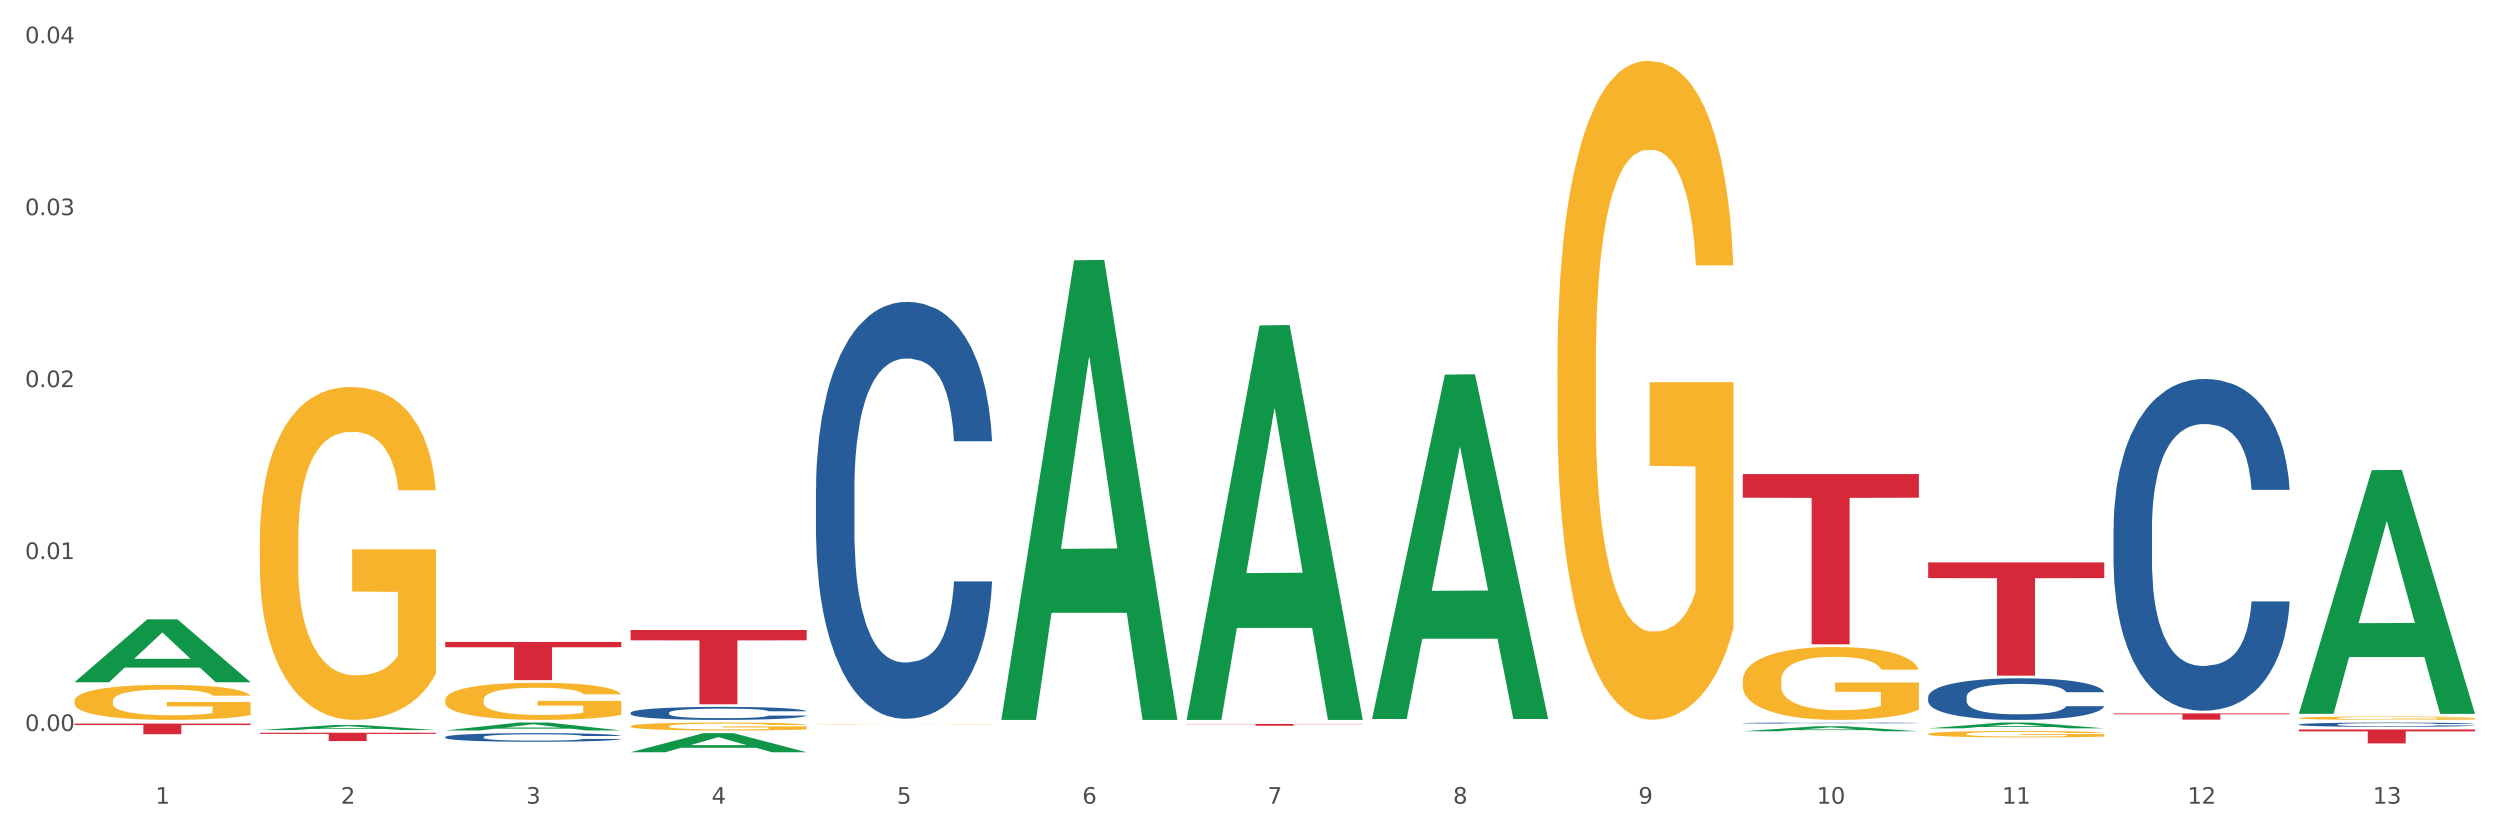 <?xml version="1.0" encoding="utf-8" standalone="no"?>
<!DOCTYPE svg PUBLIC "-//W3C//DTD SVG 1.1//EN"
  "http://www.w3.org/Graphics/SVG/1.1/DTD/svg11.dtd">
<svg xmlns:xlink="http://www.w3.org/1999/xlink" width="1080pt" height="360pt" viewBox="0 0 1080 360" xmlns="http://www.w3.org/2000/svg" version="1.1">
 <rect x="0" y="0" width="1080" height="360" fill="#333333" stroke="none"/>
 <defs>
  <style type="text/css">*{stroke-linejoin: round; stroke-linecap: butt}</style>
 </defs>
 <g id="figure_1">
  <g id="patch_1">
   <path d="M 0 360 
L 1080 360 
L 1080 0 
L 0 0 
z
" style="fill: #ffffff; stroke: #ffffff; stroke-linejoin: miter"/>
  </g>
  <g id="axes_1">
   <g id="matplotlib.axis_1">
    <g id="xtick_1">
     <g id="text_1">
      <!-- 1 -->
      <g style="fill: #4d4d4d" transform="translate(67.159 347.204) scale(0.096 -0.096)">
       <defs>
        <path id="DejaVuSans-31" d="M 794 531 
L 1825 531 
L 1825 4091 
L 703 3866 
L 703 4441 
L 1819 4666 
L 2450 4666 
L 2450 531 
L 3481 531 
L 3481 0 
L 794 0 
L 794 531 
z
" transform="scale(0.016)"/>
       </defs>
       <use xlink:href="#DejaVuSans-31"/>
      </g>
     </g>
    </g>
    <g id="xtick_2">
     <g id="text_2">
      <!-- 2 -->
      <g style="fill: #4d4d4d" transform="translate(147.238 347.204) scale(0.096 -0.096)">
       <defs>
        <path id="DejaVuSans-32" d="M 1228 531 
L 3431 531 
L 3431 0 
L 469 0 
L 469 531 
Q 828 903 1448 1529 
Q 2069 2156 2228 2338 
Q 2531 2678 2651 2914 
Q 2772 3150 2772 3378 
Q 2772 3750 2511 3984 
Q 2250 4219 1831 4219 
Q 1534 4219 1204 4116 
Q 875 4013 500 3803 
L 500 4441 
Q 881 4594 1212 4672 
Q 1544 4750 1819 4750 
Q 2544 4750 2975 4387 
Q 3406 4025 3406 3419 
Q 3406 3131 3298 2873 
Q 3191 2616 2906 2266 
Q 2828 2175 2409 1742 
Q 1991 1309 1228 531 
z
" transform="scale(0.016)"/>
       </defs>
       <use xlink:href="#DejaVuSans-32"/>
      </g>
     </g>
    </g>
    <g id="xtick_3">
     <g id="text_3">
      <!-- 3 -->
      <g style="fill: #4d4d4d" transform="translate(227.317 347.204) scale(0.096 -0.096)">
       <defs>
        <path id="DejaVuSans-33" d="M 2597 2516 
Q 3050 2419 3304 2112 
Q 3559 1806 3559 1356 
Q 3559 666 3084 287 
Q 2609 -91 1734 -91 
Q 1441 -91 1130 -33 
Q 819 25 488 141 
L 488 750 
Q 750 597 1062 519 
Q 1375 441 1716 441 
Q 2309 441 2620 675 
Q 2931 909 2931 1356 
Q 2931 1769 2642 2001 
Q 2353 2234 1838 2234 
L 1294 2234 
L 1294 2753 
L 1863 2753 
Q 2328 2753 2575 2939 
Q 2822 3125 2822 3475 
Q 2822 3834 2567 4026 
Q 2313 4219 1838 4219 
Q 1578 4219 1281 4162 
Q 984 4106 628 3988 
L 628 4550 
Q 988 4650 1302 4700 
Q 1616 4750 1894 4750 
Q 2613 4750 3031 4423 
Q 3450 4097 3450 3541 
Q 3450 3153 3228 2886 
Q 3006 2619 2597 2516 
z
" transform="scale(0.016)"/>
       </defs>
       <use xlink:href="#DejaVuSans-33"/>
      </g>
     </g>
    </g>
    <g id="xtick_4">
     <g id="text_4">
      <!-- 4 -->
      <g style="fill: #4d4d4d" transform="translate(307.396 347.204) scale(0.096 -0.096)">
       <defs>
        <path id="DejaVuSans-34" d="M 2419 4116 
L 825 1625 
L 2419 1625 
L 2419 4116 
z
M 2253 4666 
L 3047 4666 
L 3047 1625 
L 3713 1625 
L 3713 1100 
L 3047 1100 
L 3047 0 
L 2419 0 
L 2419 1100 
L 313 1100 
L 313 1709 
L 2253 4666 
z
" transform="scale(0.016)"/>
       </defs>
       <use xlink:href="#DejaVuSans-34"/>
      </g>
     </g>
    </g>
    <g id="xtick_5">
     <g id="text_5">
      <!-- 5 -->
      <g style="fill: #4d4d4d" transform="translate(387.475 347.204) scale(0.096 -0.096)">
       <defs>
        <path id="DejaVuSans-35" d="M 691 4666 
L 3169 4666 
L 3169 4134 
L 1269 4134 
L 1269 2991 
Q 1406 3038 1543 3061 
Q 1681 3084 1819 3084 
Q 2600 3084 3056 2656 
Q 3513 2228 3513 1497 
Q 3513 744 3044 326 
Q 2575 -91 1722 -91 
Q 1428 -91 1123 -41 
Q 819 9 494 109 
L 494 744 
Q 775 591 1075 516 
Q 1375 441 1709 441 
Q 2250 441 2565 725 
Q 2881 1009 2881 1497 
Q 2881 1984 2565 2268 
Q 2250 2553 1709 2553 
Q 1456 2553 1204 2497 
Q 953 2441 691 2322 
L 691 4666 
z
" transform="scale(0.016)"/>
       </defs>
       <use xlink:href="#DejaVuSans-35"/>
      </g>
     </g>
    </g>
    <g id="xtick_6">
     <g id="text_6">
      <!-- 6 -->
      <g style="fill: #4d4d4d" transform="translate(467.554 347.204) scale(0.096 -0.096)">
       <defs>
        <path id="DejaVuSans-36" d="M 2113 2584 
Q 1688 2584 1439 2293 
Q 1191 2003 1191 1497 
Q 1191 994 1439 701 
Q 1688 409 2113 409 
Q 2538 409 2786 701 
Q 3034 994 3034 1497 
Q 3034 2003 2786 2293 
Q 2538 2584 2113 2584 
z
M 3366 4563 
L 3366 3988 
Q 3128 4100 2886 4159 
Q 2644 4219 2406 4219 
Q 1781 4219 1451 3797 
Q 1122 3375 1075 2522 
Q 1259 2794 1537 2939 
Q 1816 3084 2150 3084 
Q 2853 3084 3261 2657 
Q 3669 2231 3669 1497 
Q 3669 778 3244 343 
Q 2819 -91 2113 -91 
Q 1303 -91 875 529 
Q 447 1150 447 2328 
Q 447 3434 972 4092 
Q 1497 4750 2381 4750 
Q 2619 4750 2861 4703 
Q 3103 4656 3366 4563 
z
" transform="scale(0.016)"/>
       </defs>
       <use xlink:href="#DejaVuSans-36"/>
      </g>
     </g>
    </g>
    <g id="xtick_7">
     <g id="text_7">
      <!-- 7 -->
      <g style="fill: #4d4d4d" transform="translate(547.634 347.204) scale(0.096 -0.096)">
       <defs>
        <path id="DejaVuSans-37" d="M 525 4666 
L 3525 4666 
L 3525 4397 
L 1831 0 
L 1172 0 
L 2766 4134 
L 525 4134 
L 525 4666 
z
" transform="scale(0.016)"/>
       </defs>
       <use xlink:href="#DejaVuSans-37"/>
      </g>
     </g>
    </g>
    <g id="xtick_8">
     <g id="text_8">
      <!-- 8 -->
      <g style="fill: #4d4d4d" transform="translate(627.713 347.204) scale(0.096 -0.096)">
       <defs>
        <path id="DejaVuSans-38" d="M 2034 2216 
Q 1584 2216 1326 1975 
Q 1069 1734 1069 1313 
Q 1069 891 1326 650 
Q 1584 409 2034 409 
Q 2484 409 2743 651 
Q 3003 894 3003 1313 
Q 3003 1734 2745 1975 
Q 2488 2216 2034 2216 
z
M 1403 2484 
Q 997 2584 770 2862 
Q 544 3141 544 3541 
Q 544 4100 942 4425 
Q 1341 4750 2034 4750 
Q 2731 4750 3128 4425 
Q 3525 4100 3525 3541 
Q 3525 3141 3298 2862 
Q 3072 2584 2669 2484 
Q 3125 2378 3379 2068 
Q 3634 1759 3634 1313 
Q 3634 634 3220 271 
Q 2806 -91 2034 -91 
Q 1263 -91 848 271 
Q 434 634 434 1313 
Q 434 1759 690 2068 
Q 947 2378 1403 2484 
z
M 1172 3481 
Q 1172 3119 1398 2916 
Q 1625 2713 2034 2713 
Q 2441 2713 2670 2916 
Q 2900 3119 2900 3481 
Q 2900 3844 2670 4047 
Q 2441 4250 2034 4250 
Q 1625 4250 1398 4047 
Q 1172 3844 1172 3481 
z
" transform="scale(0.016)"/>
       </defs>
       <use xlink:href="#DejaVuSans-38"/>
      </g>
     </g>
    </g>
    <g id="xtick_9">
     <g id="text_9">
      <!-- 9 -->
      <g style="fill: #4d4d4d" transform="translate(707.792 347.204) scale(0.096 -0.096)">
       <defs>
        <path id="DejaVuSans-39" d="M 703 97 
L 703 672 
Q 941 559 1184 500 
Q 1428 441 1663 441 
Q 2288 441 2617 861 
Q 2947 1281 2994 2138 
Q 2813 1869 2534 1725 
Q 2256 1581 1919 1581 
Q 1219 1581 811 2004 
Q 403 2428 403 3163 
Q 403 3881 828 4315 
Q 1253 4750 1959 4750 
Q 2769 4750 3195 4129 
Q 3622 3509 3622 2328 
Q 3622 1225 3098 567 
Q 2575 -91 1691 -91 
Q 1453 -91 1209 -44 
Q 966 3 703 97 
z
M 1959 2075 
Q 2384 2075 2632 2365 
Q 2881 2656 2881 3163 
Q 2881 3666 2632 3958 
Q 2384 4250 1959 4250 
Q 1534 4250 1286 3958 
Q 1038 3666 1038 3163 
Q 1038 2656 1286 2365 
Q 1534 2075 1959 2075 
z
" transform="scale(0.016)"/>
       </defs>
       <use xlink:href="#DejaVuSans-39"/>
      </g>
     </g>
    </g>
    <g id="xtick_10">
     <g id="text_10">
      <!-- 10 -->
      <g style="fill: #4d4d4d" transform="translate(784.817 347.204) scale(0.096 -0.096)">
       <defs>
        <path id="DejaVuSans-30" d="M 2034 4250 
Q 1547 4250 1301 3770 
Q 1056 3291 1056 2328 
Q 1056 1369 1301 889 
Q 1547 409 2034 409 
Q 2525 409 2770 889 
Q 3016 1369 3016 2328 
Q 3016 3291 2770 3770 
Q 2525 4250 2034 4250 
z
M 2034 4750 
Q 2819 4750 3233 4129 
Q 3647 3509 3647 2328 
Q 3647 1150 3233 529 
Q 2819 -91 2034 -91 
Q 1250 -91 836 529 
Q 422 1150 422 2328 
Q 422 3509 836 4129 
Q 1250 4750 2034 4750 
z
" transform="scale(0.016)"/>
       </defs>
       <use xlink:href="#DejaVuSans-31"/>
       <use xlink:href="#DejaVuSans-30" transform="translate(63.623 0)"/>
      </g>
     </g>
    </g>
    <g id="xtick_11">
     <g id="text_11">
      <!-- 11 -->
      <g style="fill: #4d4d4d" transform="translate(864.896 347.204) scale(0.096 -0.096)">
       <use xlink:href="#DejaVuSans-31"/>
       <use xlink:href="#DejaVuSans-31" transform="translate(63.623 0)"/>
      </g>
     </g>
    </g>
    <g id="xtick_12">
     <g id="text_12">
      <!-- 12 -->
      <g style="fill: #4d4d4d" transform="translate(944.975 347.204) scale(0.096 -0.096)">
       <use xlink:href="#DejaVuSans-31"/>
       <use xlink:href="#DejaVuSans-32" transform="translate(63.623 0)"/>
      </g>
     </g>
    </g>
    <g id="xtick_13">
     <g id="text_13">
      <!-- 13 -->
      <g style="fill: #4d4d4d" transform="translate(1025.054 347.204) scale(0.096 -0.096)">
       <use xlink:href="#DejaVuSans-31"/>
       <use xlink:href="#DejaVuSans-33" transform="translate(63.623 0)"/>
      </g>
     </g>
    </g>
    <g id="xtick_14"/>
    <g id="xtick_15"/>
    <g id="xtick_16"/>
    <g id="xtick_17"/>
    <g id="xtick_18"/>
    <g id="xtick_19"/>
    <g id="xtick_20"/>
    <g id="xtick_21"/>
    <g id="xtick_22"/>
    <g id="xtick_23"/>
    <g id="xtick_24"/>
    <g id="xtick_25"/>
   </g>
   <g id="matplotlib.axis_2">
    <g id="ytick_1">
     <g id="text_14">
      <!-- 0.00 -->
      <g style="fill: #4d4d4d" transform="translate(10.8 315.792) scale(0.096 -0.096)">
       <defs>
        <path id="DejaVuSans-2e" d="M 684 794 
L 1344 794 
L 1344 0 
L 684 0 
L 684 794 
z
" transform="scale(0.016)"/>
       </defs>
       <use xlink:href="#DejaVuSans-30"/>
       <use xlink:href="#DejaVuSans-2e" transform="translate(63.623 0)"/>
       <use xlink:href="#DejaVuSans-30" transform="translate(95.41 0)"/>
       <use xlink:href="#DejaVuSans-30" transform="translate(159.033 0)"/>
      </g>
     </g>
    </g>
    <g id="ytick_2">
     <g id="text_15">
      <!-- 0.01 -->
      <g style="fill: #4d4d4d" transform="translate(10.8 241.513) scale(0.096 -0.096)">
       <use xlink:href="#DejaVuSans-30"/>
       <use xlink:href="#DejaVuSans-2e" transform="translate(63.623 0)"/>
       <use xlink:href="#DejaVuSans-30" transform="translate(95.41 0)"/>
       <use xlink:href="#DejaVuSans-31" transform="translate(159.033 0)"/>
      </g>
     </g>
    </g>
    <g id="ytick_3">
     <g id="text_16">
      <!-- 0.02 -->
      <g style="fill: #4d4d4d" transform="translate(10.8 167.234) scale(0.096 -0.096)">
       <use xlink:href="#DejaVuSans-30"/>
       <use xlink:href="#DejaVuSans-2e" transform="translate(63.623 0)"/>
       <use xlink:href="#DejaVuSans-30" transform="translate(95.41 0)"/>
       <use xlink:href="#DejaVuSans-32" transform="translate(159.033 0)"/>
      </g>
     </g>
    </g>
    <g id="ytick_4">
     <g id="text_17">
      <!-- 0.03 -->
      <g style="fill: #4d4d4d" transform="translate(10.8 92.955) scale(0.096 -0.096)">
       <use xlink:href="#DejaVuSans-30"/>
       <use xlink:href="#DejaVuSans-2e" transform="translate(63.623 0)"/>
       <use xlink:href="#DejaVuSans-30" transform="translate(95.41 0)"/>
       <use xlink:href="#DejaVuSans-33" transform="translate(159.033 0)"/>
      </g>
     </g>
    </g>
    <g id="ytick_5">
     <g id="text_18">
      <!-- 0.04 -->
      <g style="fill: #4d4d4d" transform="translate(10.8 18.676) scale(0.096 -0.096)">
       <use xlink:href="#DejaVuSans-30"/>
       <use xlink:href="#DejaVuSans-2e" transform="translate(63.623 0)"/>
       <use xlink:href="#DejaVuSans-30" transform="translate(95.41 0)"/>
       <use xlink:href="#DejaVuSans-34" transform="translate(159.033 0)"/>
      </g>
     </g>
    </g>
    <g id="ytick_6"/>
    <g id="ytick_7"/>
    <g id="ytick_8"/>
    <g id="ytick_9"/>
   </g>
   <g id="PolyCollection_1">
    <path d="M 32.175 294.679 
L 32.253 294.654 
L 63.625 267.562 
L 76.644 267.536 
L 108.25 294.73 
L 93.192 294.73 
L 86.369 288.398 
L 53.978 288.398 
L 53.743 288.5 
L 47.155 294.73 
L 32.175 294.73 
L 32.175 294.679 
L 58.056 284.619 
L 82.291 284.593 
L 70.291 273.333 
L 70.134 273.281 
L 69.977 273.358 
L 57.978 284.593 
L 58.056 284.619 
L 32.175 294.679 
z
" clip-path="url(#pac53cae178)" style="fill: #109648"/>
    <path d="M 832.967 242.951 
L 909.042 242.951 
L 909.042 249.75 
L 879.116 249.796 
L 879.116 291.877 
L 862.712 291.877 
L 862.712 249.796 
L 832.967 249.75 
L 832.967 242.997 
L 832.967 242.951 
z
" clip-path="url(#pac53cae178)" style="fill: #d62839"/>
    <path d="M 752.887 204.793 
L 828.963 204.793 
L 828.963 215.017 
L 799.037 215.086 
L 799.037 278.363 
L 782.632 278.363 
L 782.632 215.086 
L 752.887 215.017 
L 752.887 204.862 
L 752.887 204.793 
z
" clip-path="url(#pac53cae178)" style="fill: #d62839"/>
    <path d="M 272.412 307.903 
L 272.502 307.898 
L 272.502 307.754 
L 272.772 307.559 
L 273.761 307.199 
L 275.02 306.927 
L 277.178 306.608 
L 278.347 306.475 
L 279.876 306.326 
L 283.023 306.084 
L 286.62 305.879 
L 289.138 305.766 
L 291.027 305.694 
L 295.253 305.565 
L 297.681 305.509 
L 300.199 305.462 
L 302.357 305.432 
L 305.954 305.396 
L 308.831 305.38 
L 312.159 305.375 
L 314.946 305.38 
L 318.633 305.401 
L 324.028 305.462 
L 326.097 305.498 
L 328.884 305.56 
L 331.762 305.642 
L 334.1 305.724 
L 336.798 305.843 
L 339.585 305.997 
L 342.283 306.192 
L 344.171 306.372 
L 345.7 306.562 
L 347.049 306.793 
L 348.038 307.045 
L 348.488 307.256 
L 332.032 307.256 
L 331.582 307.065 
L 330.683 306.86 
L 329.784 306.721 
L 328.794 306.608 
L 327.266 306.48 
L 325.917 306.398 
L 323.669 306.3 
L 321.601 306.238 
L 319.892 306.202 
L 317.824 306.171 
L 313.418 306.141 
L 310.27 306.141 
L 308.292 306.151 
L 305.864 306.177 
L 303.796 306.213 
L 301.368 306.274 
L 299.479 306.341 
L 297.591 306.428 
L 296.512 306.49 
L 294.893 306.603 
L 293.814 306.696 
L 292.375 306.855 
L 291.566 306.968 
L 290.127 307.261 
L 289.498 307.477 
L 289.228 307.626 
L 289.048 307.79 
L 289.048 308.592 
L 289.588 308.951 
L 290.037 309.105 
L 290.757 309.28 
L 292.106 309.506 
L 294.084 309.727 
L 296.152 309.886 
L 297.861 309.984 
L 299.479 310.056 
L 301.098 310.112 
L 303.076 310.164 
L 304.695 310.195 
L 307.123 310.226 
L 310 310.241 
L 312.249 310.241 
L 316.835 310.215 
L 318.903 310.19 
L 320.881 310.154 
L 323.039 310.097 
L 324.748 310.035 
L 325.737 309.989 
L 327.356 309.892 
L 328.615 309.789 
L 329.694 309.671 
L 330.413 309.568 
L 331.222 309.414 
L 331.852 309.239 
L 332.032 309.146 
L 348.488 309.146 
L 348.128 309.331 
L 347.498 309.511 
L 346.24 309.753 
L 345.25 309.892 
L 343.722 310.061 
L 342.103 310.205 
L 339.855 310.364 
L 337.787 310.482 
L 335.629 310.585 
L 333.291 310.678 
L 329.064 310.806 
L 327.535 310.842 
L 324.298 310.904 
L 321.78 310.94 
L 318.094 310.976 
L 314.317 310.996 
L 310.36 311.001 
L 306.853 310.991 
L 302.986 310.96 
L 300.558 310.929 
L 297.861 310.883 
L 294.713 310.811 
L 291.746 310.724 
L 288.958 310.621 
L 286.351 310.503 
L 283.923 310.369 
L 280.775 310.148 
L 278.437 309.933 
L 276.729 309.732 
L 275.56 309.563 
L 274.391 309.347 
L 273.761 309.198 
L 272.772 308.838 
L 272.412 308.504 
L 272.412 307.903 
z
" clip-path="url(#pac53cae178)" style="fill: #255c99"/>
    <path d="M 272.412 272.167 
L 348.488 272.167 
L 348.488 276.623 
L 318.562 276.653 
L 318.562 304.231 
L 302.157 304.231 
L 302.157 276.653 
L 272.412 276.623 
L 272.412 272.197 
L 272.412 272.167 
z
" clip-path="url(#pac53cae178)" style="fill: #d62839"/>
    <path d="M 192.333 277.311 
L 268.408 277.311 
L 268.408 279.604 
L 238.483 279.62 
L 238.483 293.812 
L 222.078 293.812 
L 222.078 279.62 
L 192.333 279.604 
L 192.333 277.327 
L 192.333 277.311 
z
" clip-path="url(#pac53cae178)" style="fill: #d62839"/>
    <path d="M 112.254 316.546 
L 188.329 316.546 
L 188.329 317.044 
L 158.404 317.048 
L 158.404 320.129 
L 141.999 320.129 
L 141.999 317.048 
L 112.254 317.044 
L 112.254 316.55 
L 112.254 316.546 
z
" clip-path="url(#pac53cae178)" style="fill: #d62839"/>
    <path d="M 32.175 312.59 
L 108.25 312.59 
L 108.25 313.225 
L 78.325 313.229 
L 78.325 317.16 
L 61.92 317.16 
L 61.92 313.229 
L 32.175 313.225 
L 32.175 312.594 
L 32.175 312.59 
z
" clip-path="url(#pac53cae178)" style="fill: #d62839"/>
    <path d="M 993.125 310.214 
L 993.215 310.213 
L 993.215 310.164 
L 993.394 310.123 
L 994.292 310.023 
L 995.64 309.94 
L 996.628 309.896 
L 997.616 309.86 
L 998.783 309.824 
L 1000.22 309.786 
L 1002.825 309.731 
L 1004.442 309.703 
L 1006.418 309.674 
L 1010.01 309.631 
L 1012.615 309.607 
L 1015.31 309.587 
L 1019.711 309.563 
L 1022.585 309.552 
L 1025.639 309.544 
L 1029.321 309.539 
L 1032.105 309.537 
L 1038.213 309.541 
L 1043.422 309.553 
L 1045.937 309.563 
L 1049.171 309.579 
L 1050.877 309.59 
L 1053.662 309.611 
L 1056.536 309.639 
L 1058.512 309.663 
L 1061.476 309.709 
L 1063.721 309.754 
L 1065.787 309.81 
L 1066.865 309.849 
L 1067.673 309.885 
L 1068.392 309.926 
L 1069.11 309.992 
L 1052.943 309.992 
L 1052.314 309.945 
L 1051.326 309.901 
L 1049.889 309.858 
L 1048.632 309.832 
L 1046.476 309.798 
L 1044.5 309.777 
L 1042.434 309.761 
L 1039.92 309.747 
L 1037.944 309.741 
L 1035.159 309.735 
L 1029.68 309.737 
L 1025.998 309.747 
L 1023.483 309.761 
L 1021.866 309.773 
L 1020.429 309.786 
L 1018.813 309.805 
L 1016.926 309.833 
L 1015.579 309.858 
L 1014.232 309.89 
L 1013.154 309.922 
L 1012.166 309.96 
L 1011.358 310 
L 1010.729 310.041 
L 1010.19 310.092 
L 1009.741 310.176 
L 1009.741 310.36 
L 1009.921 310.401 
L 1010.37 310.456 
L 1010.909 310.497 
L 1011.807 310.547 
L 1012.615 310.58 
L 1014.142 310.628 
L 1015.849 310.668 
L 1017.196 310.694 
L 1018.543 310.715 
L 1020.878 310.745 
L 1023.483 310.769 
L 1025.728 310.783 
L 1028.782 310.797 
L 1030.848 310.802 
L 1032.644 310.805 
L 1037.045 310.805 
L 1040.189 310.801 
L 1043.692 310.791 
L 1046.386 310.779 
L 1048.632 310.765 
L 1051.147 310.741 
L 1052.763 310.718 
L 1052.763 310.439 
L 1033.004 310.437 
L 1033.004 310.251 
L 1069.2 310.251 
L 1069.2 310.797 
L 1067.673 310.825 
L 1065.967 310.85 
L 1064.17 310.873 
L 1061.476 310.901 
L 1058.242 310.928 
L 1055.368 310.947 
L 1052.314 310.963 
L 1048.722 310.977 
L 1044.051 310.991 
L 1041.177 310.996 
L 1037.584 311 
L 1033.363 311.001 
L 1029.68 310.999 
L 1026.088 310.992 
L 1022.315 310.98 
L 1018.633 310.963 
L 1015.849 310.945 
L 1013.064 310.924 
L 1010.1 310.896 
L 1007.765 310.869 
L 1005.969 310.845 
L 1003.993 310.814 
L 1001.837 310.774 
L 1000.22 310.738 
L 998.783 310.701 
L 997.256 310.652 
L 996.179 310.611 
L 995.101 310.559 
L 994.472 310.52 
L 993.754 310.46 
L 993.215 310.376 
L 993.125 310.214 
z
" clip-path="url(#pac53cae178)" style="fill: #f7b32b"/>
    <path d="M 832.967 317.068 
L 833.056 317.065 
L 833.056 316.975 
L 833.236 316.896 
L 834.134 316.707 
L 835.481 316.55 
L 836.469 316.467 
L 837.457 316.399 
L 838.625 316.331 
L 840.062 316.26 
L 842.667 316.156 
L 844.283 316.103 
L 846.259 316.048 
L 849.852 315.967 
L 852.457 315.921 
L 855.151 315.884 
L 859.552 315.838 
L 862.427 315.818 
L 865.48 315.803 
L 869.163 315.793 
L 871.947 315.79 
L 878.055 315.798 
L 883.264 315.82 
L 885.779 315.838 
L 889.012 315.868 
L 890.719 315.889 
L 893.503 315.929 
L 896.377 315.982 
L 898.353 316.027 
L 901.317 316.113 
L 903.563 316.199 
L 905.629 316.305 
L 906.706 316.379 
L 907.515 316.447 
L 908.233 316.525 
L 908.952 316.649 
L 892.785 316.649 
L 892.156 316.56 
L 891.168 316.477 
L 889.731 316.396 
L 888.474 316.346 
L 886.318 316.283 
L 884.342 316.242 
L 882.276 316.212 
L 879.761 316.187 
L 877.785 316.174 
L 875.001 316.164 
L 869.522 316.166 
L 865.84 316.187 
L 863.325 316.212 
L 861.708 316.235 
L 860.271 316.26 
L 858.654 316.295 
L 856.768 316.348 
L 855.421 316.396 
L 854.074 316.457 
L 852.996 316.517 
L 852.008 316.588 
L 851.199 316.664 
L 850.571 316.742 
L 850.032 316.838 
L 849.583 316.997 
L 849.583 317.343 
L 849.762 317.422 
L 850.211 317.525 
L 850.75 317.603 
L 851.648 317.697 
L 852.457 317.76 
L 853.984 317.851 
L 855.69 317.927 
L 857.038 317.975 
L 858.385 318.015 
L 860.72 318.071 
L 863.325 318.116 
L 865.57 318.144 
L 868.624 318.169 
L 870.69 318.179 
L 872.486 318.184 
L 876.887 318.184 
L 880.031 318.177 
L 883.534 318.159 
L 886.228 318.136 
L 888.474 318.108 
L 890.988 318.063 
L 892.605 318.02 
L 892.605 317.492 
L 872.845 317.49 
L 872.845 317.139 
L 909.042 317.139 
L 909.042 318.169 
L 907.515 318.222 
L 905.808 318.27 
L 904.012 318.313 
L 901.317 318.366 
L 898.084 318.417 
L 895.21 318.452 
L 892.156 318.482 
L 888.563 318.51 
L 883.893 318.535 
L 881.019 318.545 
L 877.426 318.553 
L 873.205 318.555 
L 869.522 318.55 
L 865.929 318.538 
L 862.157 318.515 
L 858.475 318.482 
L 855.69 318.449 
L 852.906 318.409 
L 849.942 318.356 
L 847.607 318.305 
L 845.81 318.26 
L 843.834 318.202 
L 841.679 318.126 
L 840.062 318.058 
L 838.625 317.987 
L 837.098 317.896 
L 836.02 317.818 
L 834.942 317.72 
L 834.314 317.646 
L 833.595 317.533 
L 833.056 317.374 
L 832.967 317.068 
z
" clip-path="url(#pac53cae178)" style="fill: #f7b32b"/>
    <path d="M 752.887 294.06 
L 752.977 294.032 
L 752.977 292.996 
L 753.157 292.105 
L 754.055 289.947 
L 755.402 288.164 
L 756.39 287.215 
L 757.378 286.439 
L 758.546 285.662 
L 759.983 284.857 
L 762.588 283.677 
L 764.204 283.073 
L 766.18 282.441 
L 769.773 281.52 
L 772.378 281.002 
L 775.072 280.571 
L 779.473 280.053 
L 782.347 279.823 
L 785.401 279.651 
L 789.084 279.536 
L 791.868 279.507 
L 797.976 279.593 
L 803.185 279.852 
L 805.7 280.053 
L 808.933 280.398 
L 810.64 280.629 
L 813.424 281.089 
L 816.298 281.693 
L 818.274 282.21 
L 821.238 283.188 
L 823.484 284.166 
L 825.549 285.374 
L 826.627 286.208 
L 827.436 286.985 
L 828.154 287.877 
L 828.873 289.286 
L 812.706 289.286 
L 812.077 288.279 
L 811.089 287.33 
L 809.652 286.41 
L 808.394 285.835 
L 806.239 285.115 
L 804.263 284.655 
L 802.197 284.31 
L 799.682 284.022 
L 797.706 283.879 
L 794.922 283.764 
L 789.443 283.792 
L 785.76 284.022 
L 783.246 284.31 
L 781.629 284.569 
L 780.192 284.857 
L 778.575 285.259 
L 776.689 285.863 
L 775.342 286.41 
L 773.994 287.1 
L 772.917 287.79 
L 771.929 288.596 
L 771.12 289.459 
L 770.492 290.35 
L 769.953 291.443 
L 769.504 293.255 
L 769.504 297.196 
L 769.683 298.087 
L 770.132 299.266 
L 770.671 300.158 
L 771.569 301.222 
L 772.378 301.941 
L 773.905 302.977 
L 775.611 303.84 
L 776.958 304.386 
L 778.306 304.846 
L 780.641 305.479 
L 783.246 305.997 
L 785.491 306.313 
L 788.545 306.601 
L 790.611 306.716 
L 792.407 306.773 
L 796.808 306.773 
L 799.952 306.687 
L 803.454 306.486 
L 806.149 306.227 
L 808.394 305.91 
L 810.909 305.393 
L 812.526 304.904 
L 812.526 298.893 
L 792.766 298.864 
L 792.766 294.866 
L 828.963 294.866 
L 828.963 306.601 
L 827.436 307.205 
L 825.729 307.751 
L 823.933 308.24 
L 821.238 308.844 
L 818.005 309.419 
L 815.131 309.822 
L 812.077 310.167 
L 808.484 310.484 
L 803.814 310.771 
L 800.94 310.886 
L 797.347 310.973 
L 793.125 311.001 
L 789.443 310.944 
L 785.85 310.8 
L 782.078 310.541 
L 778.395 310.167 
L 775.611 309.793 
L 772.827 309.333 
L 769.863 308.729 
L 767.528 308.154 
L 765.731 307.636 
L 763.755 306.975 
L 761.6 306.112 
L 759.983 305.335 
L 758.546 304.53 
L 757.019 303.494 
L 755.941 302.603 
L 754.863 301.481 
L 754.235 300.647 
L 753.516 299.353 
L 752.977 297.541 
L 752.887 294.06 
z
" clip-path="url(#pac53cae178)" style="fill: #f7b32b"/>
    <path d="M 672.808 157.816 
L 672.898 157.556 
L 672.898 148.195 
L 673.078 140.135 
L 673.976 120.633 
L 675.323 104.512 
L 676.311 95.932 
L 677.299 88.911 
L 678.467 81.891 
L 679.904 74.61 
L 682.508 63.95 
L 684.125 58.489 
L 686.101 52.769 
L 689.694 44.448 
L 692.299 39.768 
L 694.993 35.868 
L 699.394 31.188 
L 702.268 29.107 
L 705.322 27.547 
L 709.005 26.507 
L 711.789 26.247 
L 717.896 27.027 
L 723.106 29.367 
L 725.621 31.188 
L 728.854 34.308 
L 730.561 36.388 
L 733.345 40.548 
L 736.219 46.009 
L 738.195 50.689 
L 741.159 59.529 
L 743.405 68.37 
L 745.47 79.291 
L 746.548 86.831 
L 747.357 93.852 
L 748.075 101.912 
L 748.794 114.653 
L 732.626 114.653 
L 731.998 105.552 
L 731.01 96.972 
L 729.573 88.651 
L 728.315 83.451 
L 726.16 76.951 
L 724.184 72.79 
L 722.118 69.67 
L 719.603 67.07 
L 717.627 65.77 
L 714.843 64.73 
L 709.364 64.99 
L 705.681 67.07 
L 703.166 69.67 
L 701.55 72.01 
L 700.113 74.61 
L 698.496 78.251 
L 696.61 83.711 
L 695.263 88.651 
L 693.915 94.892 
L 692.837 101.132 
L 691.849 108.413 
L 691.041 116.213 
L 690.412 124.274 
L 689.873 134.154 
L 689.424 150.535 
L 689.424 186.158 
L 689.604 194.218 
L 690.053 204.879 
L 690.592 212.939 
L 691.49 222.56 
L 692.299 229.06 
L 693.825 238.421 
L 695.532 246.222 
L 696.879 251.162 
L 698.226 255.322 
L 700.562 261.042 
L 703.166 265.723 
L 705.412 268.583 
L 708.466 271.183 
L 710.531 272.223 
L 712.328 272.743 
L 716.729 272.743 
L 719.872 271.963 
L 723.375 270.143 
L 726.07 267.803 
L 728.315 264.943 
L 730.83 260.262 
L 732.447 255.842 
L 732.447 201.499 
L 712.687 201.239 
L 712.687 165.096 
L 748.883 165.096 
L 748.883 271.183 
L 747.357 276.643 
L 745.65 281.584 
L 743.854 286.004 
L 741.159 291.464 
L 737.926 296.665 
L 735.052 300.305 
L 731.998 303.425 
L 728.405 306.285 
L 723.735 308.886 
L 720.86 309.926 
L 717.268 310.706 
L 713.046 310.966 
L 709.364 310.446 
L 705.771 309.146 
L 701.999 306.805 
L 698.316 303.425 
L 695.532 300.045 
L 692.748 295.885 
L 689.784 290.424 
L 687.448 285.224 
L 685.652 280.544 
L 683.676 274.563 
L 681.52 266.763 
L 679.904 259.742 
L 678.467 252.462 
L 676.94 243.101 
L 675.862 235.041 
L 674.784 224.9 
L 674.155 217.36 
L 673.437 205.659 
L 672.898 189.278 
L 672.808 157.816 
z
" clip-path="url(#pac53cae178)" style="fill: #f7b32b"/>
    <path d="M 352.492 312.923 
L 352.581 312.923 
L 352.581 312.918 
L 352.761 312.913 
L 353.659 312.901 
L 355.006 312.892 
L 355.994 312.887 
L 356.982 312.882 
L 358.15 312.878 
L 359.587 312.874 
L 362.192 312.868 
L 363.809 312.864 
L 365.785 312.861 
L 369.377 312.856 
L 371.982 312.853 
L 374.676 312.851 
L 379.078 312.848 
L 381.952 312.847 
L 385.005 312.846 
L 388.688 312.845 
L 391.472 312.845 
L 397.58 312.846 
L 402.789 312.847 
L 405.304 312.848 
L 408.538 312.85 
L 410.244 312.851 
L 413.028 312.854 
L 415.903 312.857 
L 417.879 312.86 
L 420.843 312.865 
L 423.088 312.87 
L 425.154 312.877 
L 426.232 312.881 
L 427.04 312.885 
L 427.758 312.89 
L 428.477 312.898 
L 412.31 312.898 
L 411.681 312.892 
L 410.693 312.887 
L 409.256 312.882 
L 407.999 312.879 
L 405.843 312.875 
L 403.867 312.873 
L 401.801 312.871 
L 399.286 312.869 
L 397.31 312.869 
L 394.526 312.868 
L 389.047 312.868 
L 385.365 312.869 
L 382.85 312.871 
L 381.233 312.872 
L 379.796 312.874 
L 378.179 312.876 
L 376.293 312.879 
L 374.946 312.882 
L 373.599 312.886 
L 372.521 312.89 
L 371.533 312.894 
L 370.724 312.899 
L 370.096 312.903 
L 369.557 312.909 
L 369.108 312.919 
L 369.108 312.94 
L 369.287 312.945 
L 369.737 312.951 
L 370.275 312.956 
L 371.174 312.962 
L 371.982 312.966 
L 373.509 312.971 
L 375.215 312.976 
L 376.563 312.979 
L 377.91 312.981 
L 380.245 312.985 
L 382.85 312.988 
L 385.095 312.989 
L 388.149 312.991 
L 390.215 312.991 
L 392.011 312.992 
L 396.412 312.992 
L 399.556 312.991 
L 403.059 312.99 
L 405.753 312.989 
L 407.999 312.987 
L 410.514 312.984 
L 412.13 312.982 
L 412.13 312.949 
L 392.37 312.949 
L 392.37 312.928 
L 428.567 312.928 
L 428.567 312.991 
L 427.04 312.994 
L 425.333 312.997 
L 423.537 313 
L 420.843 313.003 
L 417.609 313.006 
L 414.735 313.008 
L 411.681 313.01 
L 408.088 313.012 
L 403.418 313.013 
L 400.544 313.014 
L 396.951 313.014 
L 392.73 313.014 
L 389.047 313.014 
L 385.455 313.013 
L 381.682 313.012 
L 378 313.01 
L 375.215 313.008 
L 372.431 313.005 
L 369.467 313.002 
L 367.132 312.999 
L 365.335 312.996 
L 363.359 312.993 
L 361.204 312.988 
L 359.587 312.984 
L 358.15 312.98 
L 356.623 312.974 
L 355.545 312.969 
L 354.468 312.963 
L 353.839 312.959 
L 353.12 312.952 
L 352.581 312.942 
L 352.492 312.923 
z
" clip-path="url(#pac53cae178)" style="fill: #f7b32b"/>
    <path d="M 272.412 313.729 
L 272.502 313.726 
L 272.502 313.613 
L 272.682 313.516 
L 273.58 313.281 
L 274.927 313.087 
L 275.915 312.984 
L 276.903 312.899 
L 278.071 312.815 
L 279.508 312.727 
L 282.113 312.599 
L 283.729 312.533 
L 285.705 312.464 
L 289.298 312.364 
L 291.903 312.308 
L 294.597 312.261 
L 298.998 312.204 
L 301.873 312.179 
L 304.926 312.161 
L 308.609 312.148 
L 311.393 312.145 
L 317.501 312.154 
L 322.71 312.183 
L 325.225 312.204 
L 328.458 312.242 
L 330.165 312.267 
L 332.949 312.317 
L 335.823 312.383 
L 337.799 312.439 
L 340.763 312.546 
L 343.009 312.652 
L 345.075 312.784 
L 346.152 312.874 
L 346.961 312.959 
L 347.679 313.056 
L 348.398 313.209 
L 332.231 313.209 
L 331.602 313.1 
L 330.614 312.996 
L 329.177 312.896 
L 327.919 312.834 
L 325.764 312.755 
L 323.788 312.705 
L 321.722 312.668 
L 319.207 312.636 
L 317.231 312.621 
L 314.447 312.608 
L 308.968 312.611 
L 305.286 312.636 
L 302.771 312.668 
L 301.154 312.696 
L 299.717 312.727 
L 298.1 312.771 
L 296.214 312.837 
L 294.867 312.896 
L 293.52 312.971 
L 292.442 313.047 
L 291.454 313.134 
L 290.645 313.228 
L 290.017 313.325 
L 289.478 313.444 
L 289.029 313.641 
L 289.029 314.07 
L 289.208 314.167 
L 289.657 314.296 
L 290.196 314.393 
L 291.094 314.509 
L 291.903 314.587 
L 293.43 314.7 
L 295.136 314.793 
L 296.483 314.853 
L 297.831 314.903 
L 300.166 314.972 
L 302.771 315.028 
L 305.016 315.063 
L 308.07 315.094 
L 310.136 315.107 
L 311.932 315.113 
L 316.333 315.113 
L 319.477 315.103 
L 322.98 315.081 
L 325.674 315.053 
L 327.919 315.019 
L 330.434 314.963 
L 332.051 314.909 
L 332.051 314.255 
L 312.291 314.252 
L 312.291 313.817 
L 348.488 313.817 
L 348.488 315.094 
L 346.961 315.16 
L 345.254 315.219 
L 343.458 315.272 
L 340.763 315.338 
L 337.53 315.401 
L 334.656 315.445 
L 331.602 315.482 
L 328.009 315.517 
L 323.339 315.548 
L 320.465 315.56 
L 316.872 315.57 
L 312.651 315.573 
L 308.968 315.567 
L 305.375 315.551 
L 301.603 315.523 
L 297.921 315.482 
L 295.136 315.441 
L 292.352 315.391 
L 289.388 315.326 
L 287.053 315.263 
L 285.256 315.207 
L 283.28 315.135 
L 281.125 315.041 
L 279.508 314.956 
L 278.071 314.869 
L 276.544 314.756 
L 275.466 314.659 
L 274.388 314.537 
L 273.76 314.446 
L 273.041 314.305 
L 272.502 314.108 
L 272.412 313.729 
z
" clip-path="url(#pac53cae178)" style="fill: #f7b32b"/>
    <path d="M 192.333 302.37 
L 192.423 302.356 
L 192.423 301.828 
L 192.603 301.374 
L 193.501 300.275 
L 194.848 299.366 
L 195.836 298.883 
L 196.824 298.487 
L 197.992 298.091 
L 199.429 297.681 
L 202.034 297.08 
L 203.65 296.772 
L 205.626 296.45 
L 209.219 295.981 
L 211.824 295.717 
L 214.518 295.498 
L 218.919 295.234 
L 221.793 295.117 
L 224.847 295.029 
L 228.53 294.97 
L 231.314 294.955 
L 237.422 294.999 
L 242.631 295.131 
L 245.146 295.234 
L 248.379 295.41 
L 250.086 295.527 
L 252.87 295.761 
L 255.744 296.069 
L 257.72 296.333 
L 260.684 296.831 
L 262.93 297.329 
L 264.995 297.945 
L 266.073 298.37 
L 266.882 298.765 
L 267.6 299.22 
L 268.319 299.938 
L 252.152 299.938 
L 251.523 299.425 
L 250.535 298.941 
L 249.098 298.472 
L 247.84 298.179 
L 245.685 297.813 
L 243.709 297.578 
L 241.643 297.403 
L 239.128 297.256 
L 237.152 297.183 
L 234.368 297.124 
L 228.889 297.139 
L 225.206 297.256 
L 222.692 297.403 
L 221.075 297.534 
L 219.638 297.681 
L 218.021 297.886 
L 216.135 298.194 
L 214.788 298.472 
L 213.44 298.824 
L 212.363 299.176 
L 211.375 299.586 
L 210.566 300.026 
L 209.937 300.48 
L 209.399 301.037 
L 208.949 301.96 
L 208.949 303.967 
L 209.129 304.422 
L 209.578 305.023 
L 210.117 305.477 
L 211.015 306.019 
L 211.824 306.385 
L 213.351 306.913 
L 215.057 307.353 
L 216.404 307.631 
L 217.752 307.865 
L 220.087 308.188 
L 222.692 308.452 
L 224.937 308.613 
L 227.991 308.759 
L 230.057 308.818 
L 231.853 308.847 
L 236.254 308.847 
L 239.398 308.803 
L 242.9 308.701 
L 245.595 308.569 
L 247.84 308.408 
L 250.355 308.144 
L 251.972 307.895 
L 251.972 304.832 
L 232.212 304.817 
L 232.212 302.781 
L 268.408 302.781 
L 268.408 308.759 
L 266.882 309.067 
L 265.175 309.345 
L 263.379 309.595 
L 260.684 309.902 
L 257.451 310.195 
L 254.577 310.401 
L 251.523 310.576 
L 247.93 310.738 
L 243.26 310.884 
L 240.386 310.943 
L 236.793 310.987 
L 232.571 311.001 
L 228.889 310.972 
L 225.296 310.899 
L 221.524 310.767 
L 217.841 310.576 
L 215.057 310.386 
L 212.273 310.151 
L 209.309 309.844 
L 206.974 309.551 
L 205.177 309.287 
L 203.201 308.95 
L 201.046 308.51 
L 199.429 308.115 
L 197.992 307.704 
L 196.465 307.177 
L 195.387 306.722 
L 194.309 306.151 
L 193.681 305.726 
L 192.962 305.067 
L 192.423 304.143 
L 192.333 302.37 
z
" clip-path="url(#pac53cae178)" style="fill: #f7b32b"/>
    <path d="M 112.254 233.627 
L 112.344 233.496 
L 112.344 228.766 
L 112.524 224.694 
L 113.422 214.842 
L 114.769 206.697 
L 115.757 202.362 
L 116.745 198.815 
L 117.913 195.268 
L 119.35 191.59 
L 121.954 186.204 
L 123.571 183.445 
L 125.547 180.555 
L 129.14 176.351 
L 131.744 173.987 
L 134.439 172.016 
L 138.84 169.652 
L 141.714 168.601 
L 144.768 167.813 
L 148.45 167.287 
L 151.235 167.156 
L 157.342 167.55 
L 162.552 168.732 
L 165.067 169.652 
L 168.3 171.228 
L 170.007 172.279 
L 172.791 174.381 
L 175.665 177.14 
L 177.641 179.504 
L 180.605 183.971 
L 182.85 188.437 
L 184.916 193.954 
L 185.994 197.764 
L 186.802 201.311 
L 187.521 205.383 
L 188.24 211.82 
L 172.072 211.82 
L 171.444 207.222 
L 170.456 202.887 
L 169.019 198.684 
L 167.761 196.056 
L 165.606 192.772 
L 163.63 190.67 
L 161.564 189.094 
L 159.049 187.78 
L 157.073 187.123 
L 154.289 186.598 
L 148.81 186.729 
L 145.127 187.78 
L 142.612 189.094 
L 140.996 190.276 
L 139.559 191.59 
L 137.942 193.429 
L 136.056 196.188 
L 134.708 198.684 
L 133.361 201.836 
L 132.283 204.989 
L 131.295 208.667 
L 130.487 212.608 
L 129.858 216.681 
L 129.319 221.673 
L 128.87 229.949 
L 128.87 247.946 
L 129.05 252.018 
L 129.499 257.404 
L 130.038 261.476 
L 130.936 266.337 
L 131.744 269.621 
L 133.271 274.35 
L 134.978 278.291 
L 136.325 280.787 
L 137.672 282.889 
L 140.008 285.779 
L 142.612 288.144 
L 144.858 289.589 
L 147.912 290.902 
L 149.977 291.428 
L 151.774 291.691 
L 156.175 291.691 
L 159.318 291.296 
L 162.821 290.377 
L 165.516 289.195 
L 167.761 287.75 
L 170.276 285.385 
L 171.893 283.152 
L 171.893 255.696 
L 152.133 255.565 
L 152.133 237.305 
L 188.329 237.305 
L 188.329 290.902 
L 186.802 293.661 
L 185.096 296.157 
L 183.3 298.39 
L 180.605 301.149 
L 177.372 303.776 
L 174.497 305.615 
L 171.444 307.192 
L 167.851 308.637 
L 163.181 309.95 
L 160.306 310.476 
L 156.714 310.87 
L 152.492 311.001 
L 148.81 310.739 
L 145.217 310.082 
L 141.445 308.9 
L 137.762 307.192 
L 134.978 305.484 
L 132.194 303.382 
L 129.23 300.623 
L 126.894 297.996 
L 125.098 295.632 
L 123.122 292.61 
L 120.966 288.669 
L 119.35 285.122 
L 117.913 281.444 
L 116.386 276.715 
L 115.308 272.643 
L 114.23 267.519 
L 113.601 263.71 
L 112.883 257.798 
L 112.344 249.522 
L 112.254 233.627 
z
" clip-path="url(#pac53cae178)" style="fill: #f7b32b"/>
    <path d="M 32.175 302.864 
L 32.265 302.85 
L 32.265 302.353 
L 32.444 301.925 
L 33.343 300.889 
L 34.69 300.032 
L 35.678 299.576 
L 36.666 299.203 
L 37.833 298.83 
L 39.271 298.443 
L 41.875 297.877 
L 43.492 297.587 
L 45.468 297.283 
L 49.061 296.841 
L 51.665 296.592 
L 54.36 296.385 
L 58.761 296.136 
L 61.635 296.026 
L 64.689 295.943 
L 68.371 295.888 
L 71.156 295.874 
L 77.263 295.915 
L 82.473 296.04 
L 84.988 296.136 
L 88.221 296.302 
L 89.927 296.413 
L 92.712 296.634 
L 95.586 296.924 
L 97.562 297.173 
L 100.526 297.642 
L 102.771 298.112 
L 104.837 298.692 
L 105.915 299.093 
L 106.723 299.466 
L 107.442 299.894 
L 108.16 300.571 
L 91.993 300.571 
L 91.365 300.087 
L 90.377 299.632 
L 88.939 299.19 
L 87.682 298.913 
L 85.526 298.568 
L 83.55 298.347 
L 81.485 298.181 
L 78.97 298.043 
L 76.994 297.974 
L 74.209 297.919 
L 68.731 297.932 
L 65.048 298.043 
L 62.533 298.181 
L 60.917 298.305 
L 59.479 298.443 
L 57.863 298.637 
L 55.977 298.927 
L 54.629 299.19 
L 53.282 299.521 
L 52.204 299.853 
L 51.216 300.239 
L 50.408 300.654 
L 49.779 301.082 
L 49.24 301.607 
L 48.791 302.477 
L 48.791 304.37 
L 48.971 304.798 
L 49.42 305.365 
L 49.959 305.793 
L 50.857 306.304 
L 51.665 306.65 
L 53.192 307.147 
L 54.899 307.561 
L 56.246 307.824 
L 57.593 308.045 
L 59.929 308.349 
L 62.533 308.598 
L 64.779 308.75 
L 67.832 308.888 
L 69.898 308.943 
L 71.695 308.971 
L 76.096 308.971 
L 79.239 308.929 
L 82.742 308.832 
L 85.437 308.708 
L 87.682 308.556 
L 90.197 308.307 
L 91.814 308.073 
L 91.814 305.185 
L 72.054 305.171 
L 72.054 303.251 
L 108.25 303.251 
L 108.25 308.888 
L 106.723 309.178 
L 105.017 309.44 
L 103.22 309.675 
L 100.526 309.965 
L 97.292 310.242 
L 94.418 310.435 
L 91.365 310.601 
L 87.772 310.753 
L 83.101 310.891 
L 80.227 310.946 
L 76.635 310.988 
L 72.413 311.001 
L 68.731 310.974 
L 65.138 310.905 
L 61.366 310.78 
L 57.683 310.601 
L 54.899 310.421 
L 52.114 310.2 
L 49.15 309.91 
L 46.815 309.634 
L 45.019 309.385 
L 43.043 309.067 
L 40.887 308.653 
L 39.271 308.28 
L 37.833 307.893 
L 36.307 307.396 
L 35.229 306.967 
L 34.151 306.429 
L 33.522 306.028 
L 32.804 305.406 
L 32.265 304.536 
L 32.175 302.864 
z
" clip-path="url(#pac53cae178)" style="fill: #f7b32b"/>
    <path d="M 993.125 312.975 
L 993.215 312.973 
L 993.215 312.926 
L 993.485 312.862 
L 994.474 312.744 
L 995.733 312.655 
L 997.891 312.55 
L 999.06 312.506 
L 1000.588 312.457 
L 1003.736 312.378 
L 1007.333 312.31 
L 1009.851 312.273 
L 1011.739 312.25 
L 1015.965 312.207 
L 1018.393 312.189 
L 1020.911 312.174 
L 1023.069 312.164 
L 1026.666 312.152 
L 1029.544 312.147 
L 1032.871 312.145 
L 1035.659 312.147 
L 1039.345 312.153 
L 1044.741 312.174 
L 1046.809 312.185 
L 1049.597 312.206 
L 1052.474 312.233 
L 1054.812 312.26 
L 1057.51 312.299 
L 1060.298 312.349 
L 1062.995 312.413 
L 1064.884 312.472 
L 1066.412 312.535 
L 1067.761 312.611 
L 1068.75 312.693 
L 1069.2 312.762 
L 1052.744 312.762 
L 1052.294 312.7 
L 1051.395 312.633 
L 1050.496 312.587 
L 1049.507 312.55 
L 1047.978 312.508 
L 1046.629 312.481 
L 1044.381 312.449 
L 1042.313 312.428 
L 1040.604 312.417 
L 1038.536 312.406 
L 1034.13 312.396 
L 1030.983 312.396 
L 1029.004 312.4 
L 1026.576 312.408 
L 1024.508 312.42 
L 1022.08 312.44 
L 1020.192 312.462 
L 1018.303 312.491 
L 1017.224 312.511 
L 1015.606 312.548 
L 1014.527 312.579 
L 1013.088 312.631 
L 1012.278 312.668 
L 1010.84 312.764 
L 1010.21 312.835 
L 1009.94 312.884 
L 1009.761 312.938 
L 1009.761 313.201 
L 1010.3 313.319 
L 1010.75 313.37 
L 1011.469 313.427 
L 1012.818 313.502 
L 1014.796 313.574 
L 1016.865 313.626 
L 1018.573 313.658 
L 1020.192 313.682 
L 1021.81 313.701 
L 1023.789 313.717 
L 1025.407 313.728 
L 1027.835 313.738 
L 1030.713 313.743 
L 1032.961 313.743 
L 1037.547 313.734 
L 1039.615 313.726 
L 1041.594 313.714 
L 1043.752 313.696 
L 1045.46 313.675 
L 1046.449 313.66 
L 1048.068 313.628 
L 1049.327 313.594 
L 1050.406 313.556 
L 1051.125 313.522 
L 1051.935 313.471 
L 1052.564 313.414 
L 1052.744 313.383 
L 1069.2 313.383 
L 1068.84 313.444 
L 1068.211 313.503 
L 1066.952 313.583 
L 1065.963 313.628 
L 1064.434 313.684 
L 1062.815 313.731 
L 1060.567 313.783 
L 1058.499 313.822 
L 1056.341 313.856 
L 1054.003 313.886 
L 1049.777 313.928 
L 1048.248 313.94 
L 1045.011 313.96 
L 1042.493 313.972 
L 1038.806 313.984 
L 1035.029 313.991 
L 1031.072 313.993 
L 1027.565 313.989 
L 1023.699 313.979 
L 1021.271 313.969 
L 1018.573 313.954 
L 1015.426 313.93 
L 1012.458 313.901 
L 1009.671 313.868 
L 1007.063 313.829 
L 1004.635 313.785 
L 1001.488 313.712 
L 999.15 313.642 
L 997.441 313.576 
L 996.272 313.52 
L 995.103 313.449 
L 994.474 313.4 
L 993.485 313.282 
L 993.125 313.172 
L 993.125 312.975 
z
" clip-path="url(#pac53cae178)" style="fill: #255c99"/>
    <path d="M 913.046 228.113 
L 913.136 227.982 
L 913.136 224.317 
L 913.405 219.343 
L 914.395 210.181 
L 915.653 203.243 
L 917.812 195.127 
L 918.981 191.724 
L 920.509 187.928 
L 923.657 181.776 
L 927.254 176.54 
L 929.771 173.66 
L 931.66 171.828 
L 935.886 168.555 
L 938.314 167.115 
L 940.832 165.937 
L 942.99 165.152 
L 946.587 164.236 
L 949.465 163.843 
L 952.792 163.712 
L 955.579 163.843 
L 959.266 164.367 
L 964.662 165.937 
L 966.73 166.854 
L 969.518 168.424 
L 972.395 170.519 
L 974.733 172.613 
L 977.431 175.624 
L 980.218 179.551 
L 982.916 184.525 
L 984.805 189.106 
L 986.333 193.949 
L 987.682 199.84 
L 988.671 206.254 
L 989.121 211.62 
L 972.665 211.62 
L 972.215 206.777 
L 971.316 201.541 
L 970.417 198.007 
L 969.428 195.127 
L 967.899 191.855 
L 966.55 189.761 
L 964.302 187.274 
L 962.234 185.703 
L 960.525 184.787 
L 958.457 184.001 
L 954.051 183.216 
L 950.903 183.216 
L 948.925 183.478 
L 946.497 184.132 
L 944.429 185.048 
L 942.001 186.619 
L 940.113 188.321 
L 938.224 190.546 
L 937.145 192.117 
L 935.527 194.996 
L 934.447 197.353 
L 933.009 201.41 
L 932.199 204.29 
L 930.761 211.751 
L 930.131 217.249 
L 929.861 221.045 
L 929.681 225.234 
L 929.681 245.654 
L 930.221 254.816 
L 930.671 258.743 
L 931.39 263.194 
L 932.739 268.953 
L 934.717 274.582 
L 936.785 278.64 
L 938.494 281.127 
L 940.113 282.959 
L 941.731 284.399 
L 943.71 285.708 
L 945.328 286.493 
L 947.756 287.279 
L 950.634 287.671 
L 952.882 287.671 
L 957.468 287.017 
L 959.536 286.363 
L 961.514 285.446 
L 963.673 284.006 
L 965.381 282.436 
L 966.37 281.258 
L 967.989 278.77 
L 969.248 276.153 
L 970.327 273.142 
L 971.046 270.524 
L 971.856 266.597 
L 972.485 262.147 
L 972.665 259.79 
L 989.121 259.79 
L 988.761 264.503 
L 988.132 269.084 
L 986.873 275.236 
L 985.884 278.77 
L 984.355 283.09 
L 982.736 286.755 
L 980.488 290.813 
L 978.42 293.824 
L 976.262 296.442 
L 973.924 298.798 
L 969.697 302.07 
L 968.169 302.986 
L 964.931 304.557 
L 962.414 305.473 
L 958.727 306.39 
L 954.95 306.913 
L 950.993 307.044 
L 947.486 306.782 
L 943.62 305.997 
L 941.192 305.212 
L 938.494 304.034 
L 935.347 302.201 
L 932.379 299.976 
L 929.592 297.358 
L 926.984 294.347 
L 924.556 290.944 
L 921.409 285.315 
L 919.071 279.818 
L 917.362 274.713 
L 916.193 270.393 
L 915.024 264.895 
L 914.395 261.099 
L 913.405 251.937 
L 913.046 243.428 
L 913.046 228.113 
z
" clip-path="url(#pac53cae178)" style="fill: #255c99"/>
    <path d="M 832.967 301.099 
L 833.056 301.083 
L 833.056 300.623 
L 833.326 299.999 
L 834.315 298.85 
L 835.574 297.979 
L 837.732 296.961 
L 838.901 296.534 
L 840.43 296.058 
L 843.577 295.286 
L 847.174 294.63 
L 849.692 294.268 
L 851.581 294.038 
L 855.807 293.628 
L 858.235 293.447 
L 860.753 293.299 
L 862.911 293.201 
L 866.508 293.086 
L 869.385 293.037 
L 872.713 293.02 
L 875.5 293.037 
L 879.187 293.102 
L 884.583 293.299 
L 886.651 293.414 
L 889.438 293.611 
L 892.316 293.874 
L 894.654 294.137 
L 897.352 294.515 
L 900.139 295.007 
L 902.837 295.631 
L 904.725 296.206 
L 906.254 296.814 
L 907.603 297.552 
L 908.592 298.357 
L 909.042 299.03 
L 892.586 299.03 
L 892.136 298.423 
L 891.237 297.766 
L 890.338 297.323 
L 889.348 296.961 
L 887.82 296.551 
L 886.471 296.288 
L 884.223 295.976 
L 882.155 295.779 
L 880.446 295.664 
L 878.378 295.566 
L 873.972 295.467 
L 870.824 295.467 
L 868.846 295.5 
L 866.418 295.582 
L 864.35 295.697 
L 861.922 295.894 
L 860.033 296.107 
L 858.145 296.387 
L 857.066 296.584 
L 855.447 296.945 
L 854.368 297.24 
L 852.929 297.75 
L 852.12 298.111 
L 850.681 299.047 
L 850.052 299.736 
L 849.782 300.213 
L 849.602 300.738 
L 849.602 303.3 
L 850.142 304.449 
L 850.591 304.942 
L 851.311 305.5 
L 852.66 306.223 
L 854.638 306.929 
L 856.706 307.438 
L 858.415 307.75 
L 860.033 307.98 
L 861.652 308.161 
L 863.63 308.325 
L 865.249 308.423 
L 867.677 308.522 
L 870.554 308.571 
L 872.803 308.571 
L 877.389 308.489 
L 879.457 308.407 
L 881.435 308.292 
L 883.593 308.111 
L 885.302 307.914 
L 886.291 307.766 
L 887.91 307.454 
L 889.169 307.126 
L 890.248 306.748 
L 890.967 306.42 
L 891.776 305.927 
L 892.406 305.369 
L 892.586 305.073 
L 909.042 305.073 
L 908.682 305.665 
L 908.053 306.239 
L 906.794 307.011 
L 905.804 307.454 
L 904.276 307.996 
L 902.657 308.456 
L 900.409 308.965 
L 898.341 309.343 
L 896.183 309.671 
L 893.845 309.967 
L 889.618 310.377 
L 888.09 310.492 
L 884.852 310.689 
L 882.334 310.804 
L 878.648 310.919 
L 874.871 310.985 
L 870.914 311.001 
L 867.407 310.969 
L 863.54 310.87 
L 861.113 310.771 
L 858.415 310.624 
L 855.268 310.394 
L 852.3 310.115 
L 849.512 309.786 
L 846.905 309.409 
L 844.477 308.982 
L 841.329 308.275 
L 838.991 307.586 
L 837.283 306.945 
L 836.114 306.403 
L 834.945 305.714 
L 834.315 305.238 
L 833.326 304.088 
L 832.967 303.021 
L 832.967 301.099 
z
" clip-path="url(#pac53cae178)" style="fill: #255c99"/>
    <path d="M 752.887 312.356 
L 752.977 312.356 
L 752.977 312.344 
L 753.247 312.327 
L 754.236 312.297 
L 755.495 312.275 
L 757.653 312.248 
L 758.822 312.237 
L 760.351 312.224 
L 763.498 312.204 
L 767.095 312.187 
L 769.613 312.178 
L 771.501 312.172 
L 775.728 312.161 
L 778.156 312.156 
L 780.674 312.152 
L 782.832 312.15 
L 786.429 312.147 
L 789.306 312.145 
L 792.633 312.145 
L 795.421 312.145 
L 799.108 312.147 
L 804.503 312.152 
L 806.572 312.155 
L 809.359 312.16 
L 812.237 312.167 
L 814.575 312.174 
L 817.273 312.184 
L 820.06 312.197 
L 822.758 312.213 
L 824.646 312.228 
L 826.175 312.244 
L 827.524 312.263 
L 828.513 312.285 
L 828.963 312.302 
L 812.507 312.302 
L 812.057 312.286 
L 811.158 312.269 
L 810.258 312.257 
L 809.269 312.248 
L 807.741 312.237 
L 806.392 312.23 
L 804.144 312.222 
L 802.075 312.217 
L 800.367 312.214 
L 798.299 312.212 
L 793.892 312.209 
L 790.745 312.209 
L 788.767 312.21 
L 786.339 312.212 
L 784.271 312.215 
L 781.843 312.22 
L 779.954 312.226 
L 778.066 312.233 
L 776.987 312.238 
L 775.368 312.248 
L 774.289 312.255 
L 772.85 312.269 
L 772.041 312.278 
L 770.602 312.303 
L 769.973 312.321 
L 769.703 312.333 
L 769.523 312.347 
L 769.523 312.414 
L 770.063 312.444 
L 770.512 312.457 
L 771.232 312.471 
L 772.581 312.49 
L 774.559 312.509 
L 776.627 312.522 
L 778.336 312.53 
L 779.954 312.536 
L 781.573 312.541 
L 783.551 312.545 
L 785.17 312.548 
L 787.598 312.55 
L 790.475 312.552 
L 792.723 312.552 
L 797.31 312.549 
L 799.378 312.547 
L 801.356 312.544 
L 803.514 312.54 
L 805.223 312.534 
L 806.212 312.531 
L 807.831 312.522 
L 809.089 312.514 
L 810.169 312.504 
L 810.888 312.495 
L 811.697 312.483 
L 812.327 312.468 
L 812.507 312.46 
L 828.963 312.46 
L 828.603 312.476 
L 827.973 312.491 
L 826.714 312.511 
L 825.725 312.522 
L 824.197 312.537 
L 822.578 312.549 
L 820.33 312.562 
L 818.262 312.572 
L 816.104 312.58 
L 813.765 312.588 
L 809.539 312.599 
L 808.01 312.602 
L 804.773 312.607 
L 802.255 312.61 
L 798.568 312.613 
L 794.792 312.615 
L 790.835 312.615 
L 787.328 312.614 
L 783.461 312.612 
L 781.033 312.609 
L 778.336 312.605 
L 775.188 312.599 
L 772.221 312.592 
L 769.433 312.583 
L 766.825 312.574 
L 764.398 312.562 
L 761.25 312.544 
L 758.912 312.526 
L 757.204 312.509 
L 756.035 312.495 
L 754.866 312.477 
L 754.236 312.464 
L 753.247 312.434 
L 752.887 312.406 
L 752.887 312.356 
z
" clip-path="url(#pac53cae178)" style="fill: #255c99"/>
    <path d="M 352.492 211.344 
L 352.582 211.179 
L 352.582 206.573 
L 352.851 200.323 
L 353.84 188.808 
L 355.099 180.09 
L 357.258 169.892 
L 358.427 165.615 
L 359.955 160.845 
L 363.103 153.113 
L 366.699 146.534 
L 369.217 142.915 
L 371.106 140.612 
L 375.332 136.5 
L 377.76 134.69 
L 380.278 133.21 
L 382.436 132.223 
L 386.033 131.071 
L 388.911 130.578 
L 392.238 130.413 
L 395.025 130.578 
L 398.712 131.236 
L 404.108 133.21 
L 406.176 134.361 
L 408.963 136.335 
L 411.841 138.967 
L 414.179 141.599 
L 416.877 145.382 
L 419.664 150.317 
L 422.362 156.568 
L 424.25 162.325 
L 425.779 168.411 
L 427.128 175.813 
L 428.117 183.873 
L 428.567 190.618 
L 412.111 190.618 
L 411.661 184.531 
L 410.762 177.952 
L 409.863 173.51 
L 408.874 169.892 
L 407.345 165.779 
L 405.996 163.147 
L 403.748 160.022 
L 401.68 158.048 
L 399.971 156.897 
L 397.903 155.91 
L 393.497 154.923 
L 390.349 154.923 
L 388.371 155.252 
L 385.943 156.074 
L 383.875 157.226 
L 381.447 159.2 
L 379.559 161.338 
L 377.67 164.134 
L 376.591 166.108 
L 374.972 169.727 
L 373.893 172.688 
L 372.455 177.787 
L 371.645 181.406 
L 370.207 190.782 
L 369.577 197.691 
L 369.307 202.461 
L 369.127 207.725 
L 369.127 233.386 
L 369.667 244.9 
L 370.117 249.835 
L 370.836 255.428 
L 372.185 262.665 
L 374.163 269.739 
L 376.231 274.838 
L 377.94 277.963 
L 379.559 280.266 
L 381.177 282.075 
L 383.155 283.72 
L 384.774 284.707 
L 387.202 285.694 
L 390.08 286.188 
L 392.328 286.188 
L 396.914 285.365 
L 398.982 284.543 
L 400.96 283.391 
L 403.118 281.582 
L 404.827 279.608 
L 405.816 278.128 
L 407.435 275.002 
L 408.694 271.712 
L 409.773 267.929 
L 410.492 264.639 
L 411.302 259.704 
L 411.931 254.112 
L 412.111 251.151 
L 428.567 251.151 
L 428.207 257.073 
L 427.578 262.83 
L 426.319 270.561 
L 425.33 275.002 
L 423.801 280.431 
L 422.182 285.036 
L 419.934 290.136 
L 417.866 293.919 
L 415.708 297.209 
L 413.37 300.17 
L 409.143 304.282 
L 407.615 305.433 
L 404.377 307.407 
L 401.86 308.559 
L 398.173 309.71 
L 394.396 310.368 
L 390.439 310.533 
L 386.932 310.204 
L 383.066 309.217 
L 380.638 308.23 
L 377.94 306.749 
L 374.793 304.446 
L 371.825 301.65 
L 369.038 298.36 
L 366.43 294.577 
L 364.002 290.3 
L 360.854 283.227 
L 358.516 276.318 
L 356.808 269.903 
L 355.639 264.475 
L 354.47 257.566 
L 353.84 252.796 
L 352.851 241.281 
L 352.492 230.589 
L 352.492 211.344 
z
" clip-path="url(#pac53cae178)" style="fill: #255c99"/>
    <path d="M 913.046 308.188 
L 989.121 308.188 
L 989.121 308.565 
L 959.196 308.568 
L 959.196 310.904 
L 942.791 310.904 
L 942.791 308.568 
L 913.046 308.565 
L 913.046 308.19 
L 913.046 308.188 
z
" clip-path="url(#pac53cae178)" style="fill: #d62839"/>
    <path d="M 993.125 315.136 
L 1069.2 315.136 
L 1069.2 315.971 
L 1039.275 315.977 
L 1039.275 321.148 
L 1022.87 321.148 
L 1022.87 315.977 
L 993.125 315.971 
L 993.125 315.142 
L 993.125 315.136 
z
" clip-path="url(#pac53cae178)" style="fill: #d62839"/>
    <path d="M 512.65 312.741 
L 588.725 312.741 
L 588.725 312.849 
L 558.8 312.85 
L 558.8 313.514 
L 542.395 313.514 
L 542.395 312.85 
L 512.65 312.849 
L 512.65 312.742 
L 512.65 312.741 
z
" clip-path="url(#pac53cae178)" style="fill: #d62839"/>
    <path d="M 192.333 318.392 
L 192.423 318.388 
L 192.423 318.293 
L 192.693 318.163 
L 193.682 317.924 
L 194.941 317.743 
L 197.099 317.532 
L 198.268 317.443 
L 199.797 317.344 
L 202.944 317.184 
L 206.541 317.047 
L 209.059 316.972 
L 210.947 316.924 
L 215.174 316.839 
L 217.602 316.801 
L 220.12 316.771 
L 222.278 316.75 
L 225.875 316.726 
L 228.752 316.716 
L 232.079 316.713 
L 234.867 316.716 
L 238.554 316.73 
L 243.949 316.771 
L 246.018 316.795 
L 248.805 316.836 
L 251.683 316.89 
L 254.021 316.945 
L 256.718 317.023 
L 259.506 317.126 
L 262.204 317.255 
L 264.092 317.375 
L 265.621 317.501 
L 266.97 317.655 
L 267.959 317.822 
L 268.408 317.962 
L 251.953 317.962 
L 251.503 317.835 
L 250.604 317.699 
L 249.704 317.607 
L 248.715 317.532 
L 247.187 317.446 
L 245.838 317.392 
L 243.59 317.327 
L 241.521 317.286 
L 239.813 317.262 
L 237.745 317.242 
L 233.338 317.221 
L 230.191 317.221 
L 228.213 317.228 
L 225.785 317.245 
L 223.717 317.269 
L 221.289 317.31 
L 219.4 317.354 
L 217.512 317.412 
L 216.433 317.453 
L 214.814 317.528 
L 213.735 317.59 
L 212.296 317.696 
L 211.487 317.771 
L 210.048 317.965 
L 209.419 318.108 
L 209.149 318.207 
L 208.969 318.317 
L 208.969 318.849 
L 209.509 319.088 
L 209.958 319.19 
L 210.678 319.306 
L 212.027 319.456 
L 214.005 319.603 
L 216.073 319.709 
L 217.782 319.774 
L 219.4 319.821 
L 221.019 319.859 
L 222.997 319.893 
L 224.616 319.914 
L 227.044 319.934 
L 229.921 319.944 
L 232.169 319.944 
L 236.755 319.927 
L 238.824 319.91 
L 240.802 319.886 
L 242.96 319.849 
L 244.669 319.808 
L 245.658 319.777 
L 247.276 319.712 
L 248.535 319.644 
L 249.615 319.565 
L 250.334 319.497 
L 251.143 319.395 
L 251.773 319.279 
L 251.953 319.217 
L 268.408 319.217 
L 268.049 319.34 
L 267.419 319.46 
L 266.16 319.62 
L 265.171 319.712 
L 263.643 319.825 
L 262.024 319.92 
L 259.776 320.026 
L 257.708 320.105 
L 255.549 320.173 
L 253.211 320.234 
L 248.985 320.32 
L 247.456 320.344 
L 244.219 320.384 
L 241.701 320.408 
L 238.014 320.432 
L 234.238 320.446 
L 230.281 320.449 
L 226.774 320.442 
L 222.907 320.422 
L 220.479 320.402 
L 217.782 320.371 
L 214.634 320.323 
L 211.667 320.265 
L 208.879 320.197 
L 206.271 320.118 
L 203.843 320.03 
L 200.696 319.883 
L 198.358 319.74 
L 196.65 319.606 
L 195.481 319.494 
L 194.312 319.351 
L 193.682 319.252 
L 192.693 319.013 
L 192.333 318.791 
L 192.333 318.392 
z
" clip-path="url(#pac53cae178)" style="fill: #255c99"/>
    <path d="M 112.254 315.399 
L 112.333 315.397 
L 143.704 313.241 
L 156.723 313.239 
L 188.329 315.403 
L 173.271 315.403 
L 166.448 314.899 
L 134.057 314.899 
L 133.822 314.907 
L 127.234 315.403 
L 112.254 315.403 
L 112.254 315.399 
L 138.135 314.598 
L 162.37 314.596 
L 150.37 313.7 
L 150.213 313.696 
L 150.056 313.702 
L 138.057 314.596 
L 138.135 314.598 
L 112.254 315.399 
z
" clip-path="url(#pac53cae178)" style="fill: #109648"/>
    <path d="M 192.333 315.563 
L 192.412 315.559 
L 223.783 312.148 
L 236.802 312.145 
L 268.408 315.569 
L 253.35 315.569 
L 246.527 314.772 
L 214.136 314.772 
L 213.901 314.785 
L 207.313 315.569 
L 192.333 315.569 
L 192.333 315.563 
L 218.215 314.296 
L 242.449 314.293 
L 230.449 312.875 
L 230.292 312.868 
L 230.136 312.878 
L 218.136 314.293 
L 218.215 314.296 
L 192.333 315.563 
z
" clip-path="url(#pac53cae178)" style="fill: #109648"/>
    <path d="M 272.412 324.957 
L 272.491 324.949 
L 303.862 316.724 
L 316.881 316.717 
L 348.488 324.973 
L 333.429 324.973 
L 326.606 323.05 
L 294.215 323.05 
L 293.98 323.081 
L 287.392 324.973 
L 272.412 324.973 
L 272.412 324.957 
L 298.294 321.903 
L 322.528 321.895 
L 310.528 318.476 
L 310.372 318.461 
L 310.215 318.484 
L 298.215 321.895 
L 298.294 321.903 
L 272.412 324.957 
z
" clip-path="url(#pac53cae178)" style="fill: #109648"/>
    <path d="M 432.571 310.628 
L 432.649 310.442 
L 464.02 112.449 
L 477.039 112.262 
L 508.646 311.001 
L 493.588 311.001 
L 486.765 264.722 
L 454.374 264.722 
L 454.138 265.469 
L 447.551 311.001 
L 432.571 311.001 
L 432.571 310.628 
L 458.452 237.104 
L 482.686 236.917 
L 470.687 154.623 
L 470.53 154.249 
L 470.373 154.809 
L 458.374 236.917 
L 458.452 237.104 
L 432.571 310.628 
z
" clip-path="url(#pac53cae178)" style="fill: #109648"/>
    <path d="M 512.65 310.681 
L 512.728 310.521 
L 544.1 140.571 
L 557.119 140.411 
L 588.725 311.001 
L 573.667 311.001 
L 566.844 271.277 
L 534.453 271.277 
L 534.218 271.918 
L 527.63 311.001 
L 512.65 311.001 
L 512.65 310.681 
L 538.531 247.571 
L 562.765 247.411 
L 550.766 176.772 
L 550.609 176.451 
L 550.452 176.932 
L 538.453 247.411 
L 538.531 247.571 
L 512.65 310.681 
z
" clip-path="url(#pac53cae178)" style="fill: #109648"/>
    <path d="M 592.729 310.327 
L 592.807 310.187 
L 624.179 161.829 
L 637.198 161.689 
L 668.804 310.606 
L 653.746 310.606 
L 646.923 275.929 
L 614.532 275.929 
L 614.297 276.488 
L 607.709 310.606 
L 592.729 310.606 
L 592.729 310.327 
L 618.61 255.234 
L 642.845 255.094 
L 630.845 193.43 
L 630.688 193.15 
L 630.531 193.57 
L 618.532 255.094 
L 618.61 255.234 
L 592.729 310.327 
z
" clip-path="url(#pac53cae178)" style="fill: #109648"/>
    <path d="M 752.887 315.913 
L 752.966 315.911 
L 784.337 313.761 
L 797.356 313.759 
L 828.963 315.917 
L 813.904 315.917 
L 807.081 315.415 
L 774.69 315.415 
L 774.455 315.423 
L 767.867 315.917 
L 752.887 315.917 
L 752.887 315.913 
L 778.769 315.115 
L 803.003 315.113 
L 791.003 314.219 
L 790.847 314.215 
L 790.69 314.221 
L 778.69 315.113 
L 778.769 315.115 
L 752.887 315.913 
z
" clip-path="url(#pac53cae178)" style="fill: #109648"/>
    <path d="M 832.967 314.642 
L 833.045 314.639 
L 864.416 312.147 
L 877.435 312.145 
L 909.042 314.647 
L 893.984 314.647 
L 887.16 314.064 
L 854.769 314.064 
L 854.534 314.073 
L 847.946 314.647 
L 832.967 314.647 
L 832.967 314.642 
L 858.848 313.716 
L 883.082 313.714 
L 871.083 312.678 
L 870.926 312.673 
L 870.769 312.681 
L 858.769 313.714 
L 858.848 313.716 
L 832.967 314.642 
z
" clip-path="url(#pac53cae178)" style="fill: #109648"/>
    <path d="M 993.125 308.196 
L 993.203 308.097 
L 1024.574 203.105 
L 1037.594 203.006 
L 1069.2 308.394 
L 1054.142 308.394 
L 1047.319 283.853 
L 1014.928 283.853 
L 1014.693 284.249 
L 1008.105 308.394 
L 993.125 308.394 
L 993.125 308.196 
L 1019.006 269.207 
L 1043.24 269.108 
L 1031.241 225.469 
L 1031.084 225.271 
L 1030.927 225.568 
L 1018.928 269.108 
L 1019.006 269.207 
L 993.125 308.196 
z
" clip-path="url(#pac53cae178)" style="fill: #109648"/>
   </g>
  </g>
 </g>
 <defs>
  <clipPath id="pac53cae178">
   <rect x="32.175" y="11.311" width="1037.025" height="328.598"/>
  </clipPath>
 </defs>
</svg>
